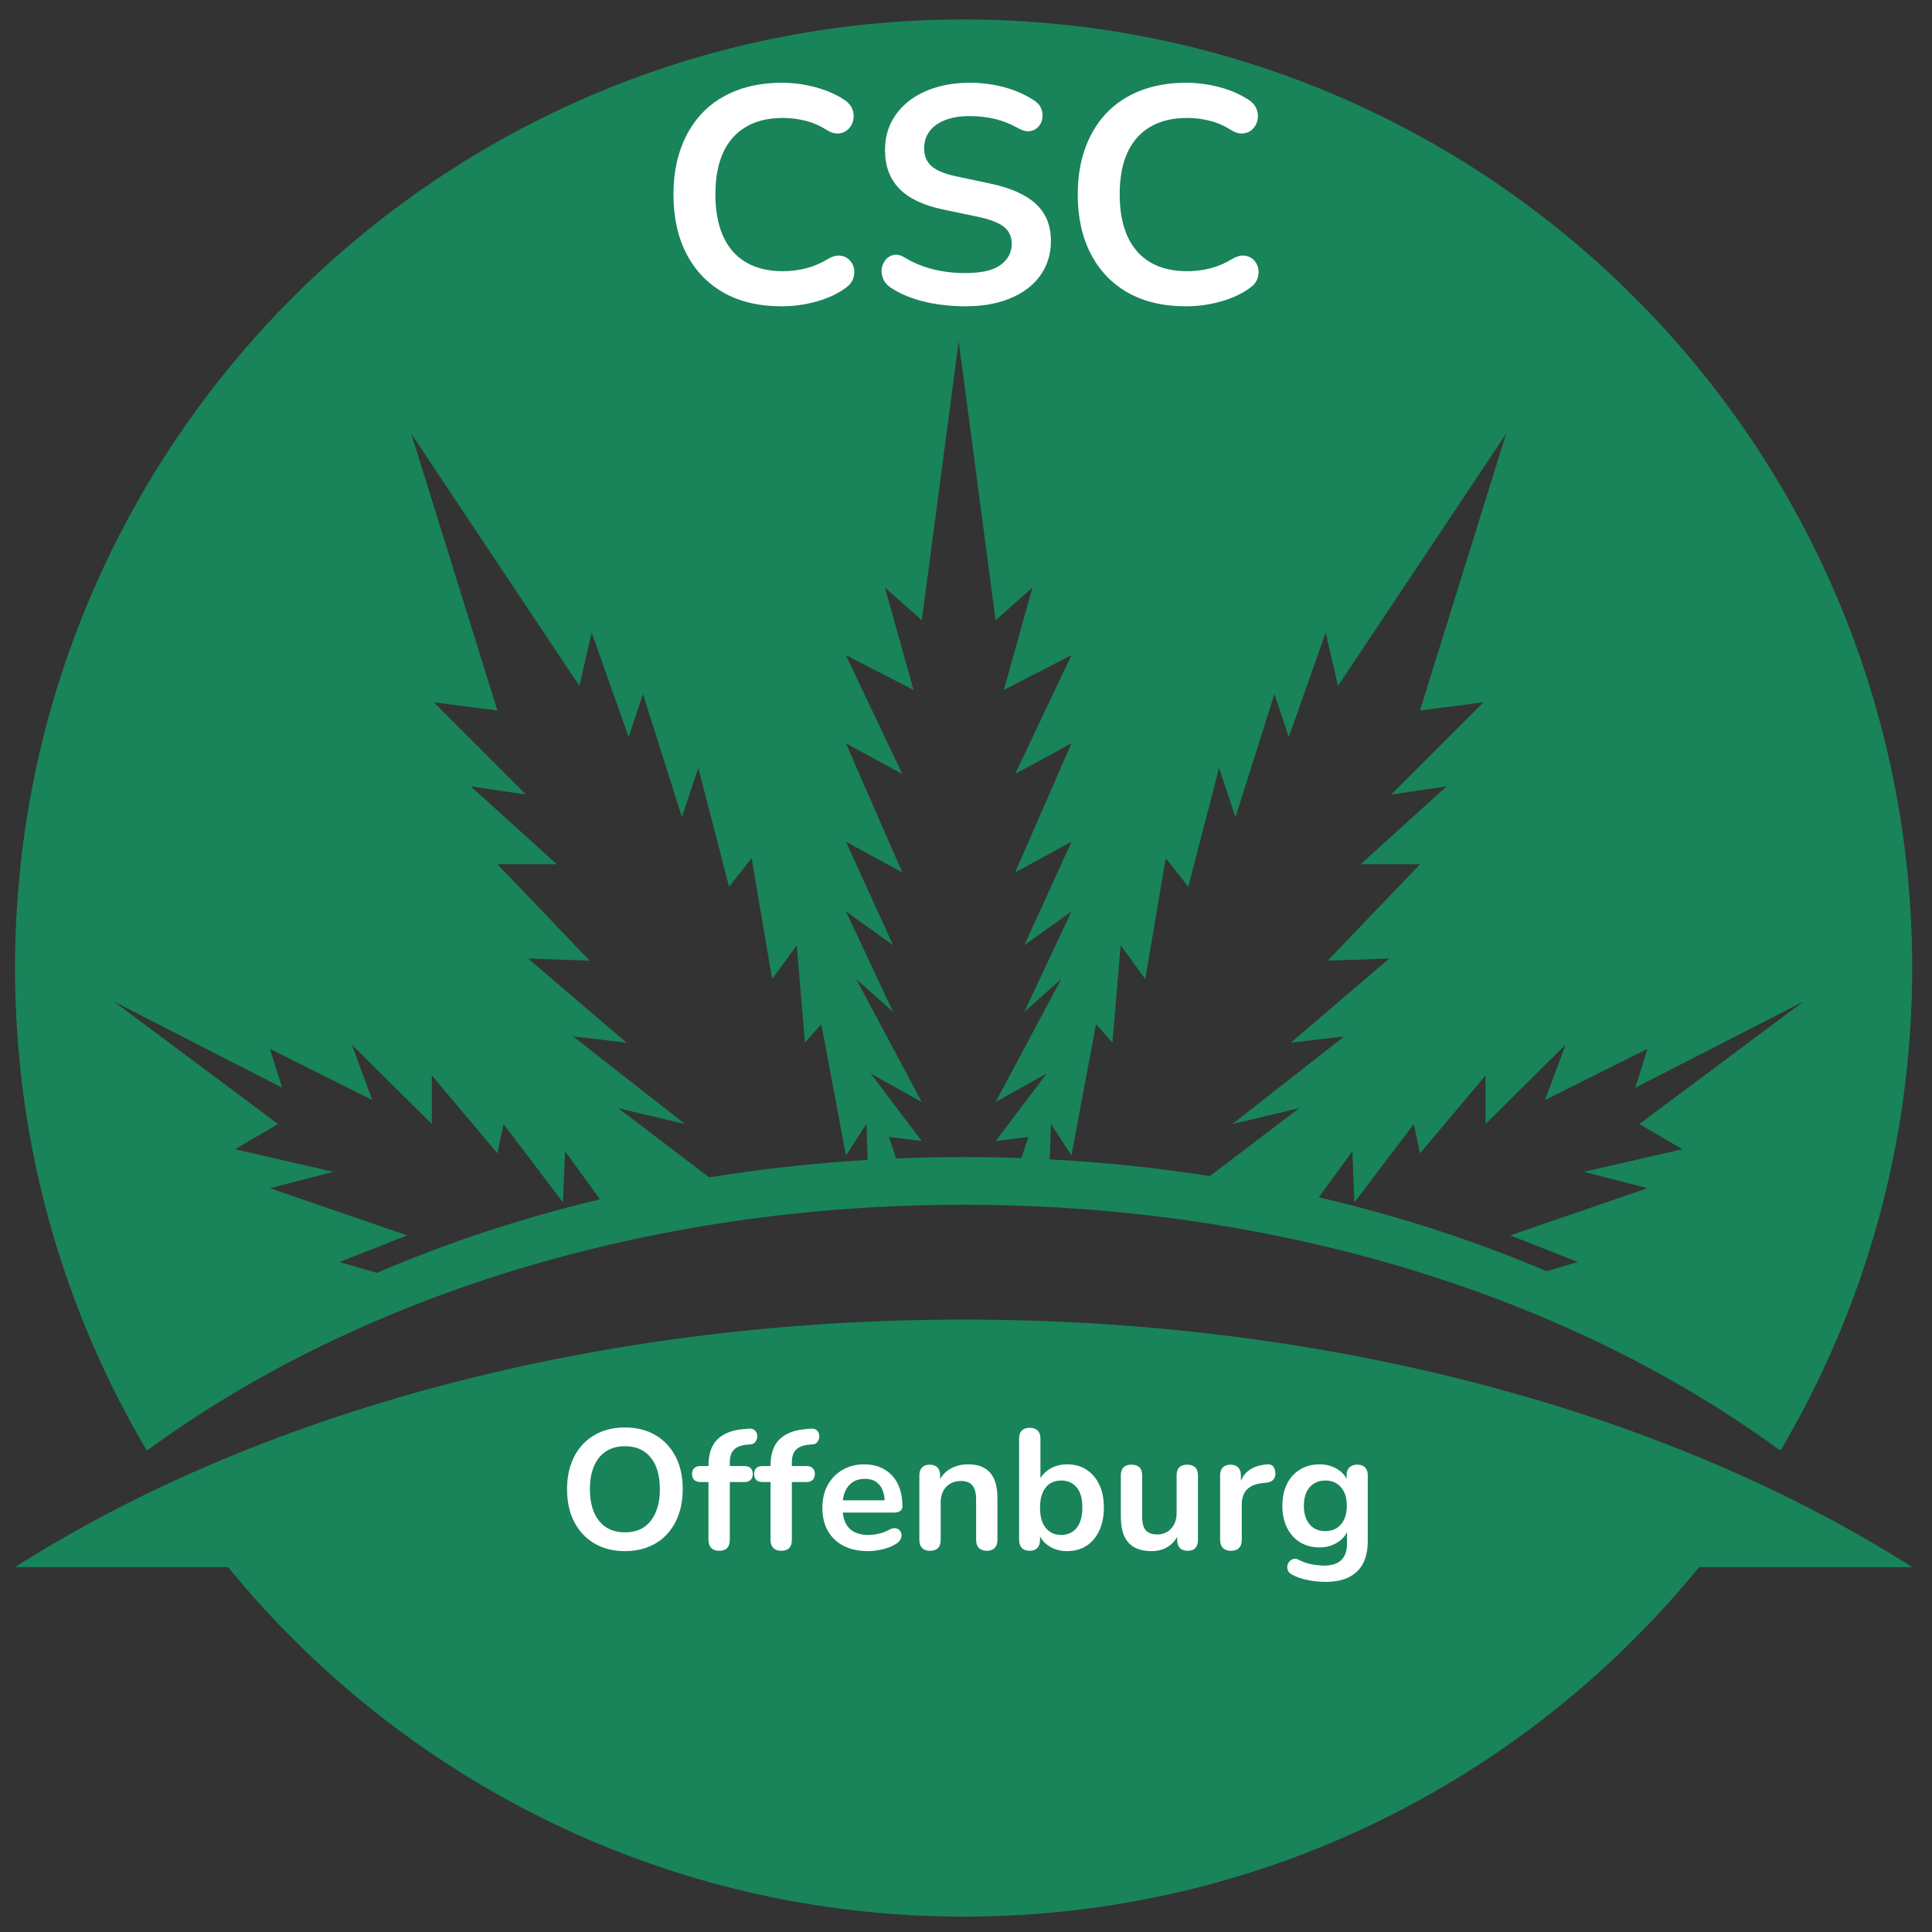 <svg xmlns="http://www.w3.org/2000/svg" xmlns:xlink="http://www.w3.org/1999/xlink" width="500" viewBox="0 0 375 375" height="500" preserveAspectRatio="xMidYMid meet"><rect x="0" y="0" width="375" height="375" fill="#333333" stroke="none"/><defs><g></g><clipPath id="b87c5c77a1"><path d="M 2.918 3.773 L 371.16 3.773 L 371.16 281.707 L 2.918 281.707 Z M 2.918 3.773 " clip-rule="nonzero"></path></clipPath><clipPath id="df3ca866e7"><path d="M 2.918 256.082 L 371.16 256.082 L 371.16 372.016 L 2.918 372.016 Z M 2.918 256.082 " clip-rule="nonzero"></path></clipPath></defs><g clip-path="url(#b87c5c77a1)"><path fill="#19835a" d="M 52.375 203.57 L 72.273 213.516 L 68.293 202.773 L 83.812 218.172 L 83.812 208.742 L 96.547 223.863 L 97.738 218.172 L 109.281 233.414 L 109.68 223.465 L 116.465 232.777 C 101.207 236.434 86.695 241.246 73.137 247.062 L 65.906 244.953 L 79.035 239.781 L 52.375 230.629 L 64.711 227.445 L 45.609 223.066 L 53.969 218.172 L 22.133 194.414 L 54.766 211.129 Z M 112.465 133.133 L 114.852 122.789 L 122.016 143.082 L 124.801 134.727 L 132.359 158.602 L 135.543 149.051 L 141.512 172.133 L 145.891 166.562 L 149.871 190.039 L 154.645 183.473 L 156.238 202.375 L 159.422 198.793 L 164.195 224.262 L 168.176 218.172 L 168.41 225.137 C 157.934 225.762 147.664 226.902 137.652 228.527 L 120.023 215.109 L 132.957 218.172 L 111.27 201.18 L 121.617 202.375 L 102.516 186.059 L 114.453 186.457 L 96.547 167.754 L 108.086 167.754 L 91.375 152.633 L 102.117 154.223 L 84.211 136.316 L 96.547 137.91 L 79.832 84.188 Z M 164.195 163.379 L 175.141 169.348 L 164.195 144.277 L 175.141 150.246 L 164.195 127.164 L 177.328 133.93 L 171.758 114.031 L 178.922 120.402 L 186.082 66.281 L 193.246 120.402 L 200.406 114.031 L 194.836 133.93 L 207.969 127.164 L 197.027 150.246 L 207.969 144.277 L 197.027 169.348 L 207.969 163.379 L 198.816 183.473 L 207.969 176.906 L 198.816 196.406 L 205.98 190.039 L 193.246 213.914 L 203.191 208.344 L 193.246 221.477 L 199.613 220.68 L 198.242 224.785 C 194.531 224.652 190.797 224.582 187.039 224.582 C 182.641 224.582 178.277 224.68 173.945 224.859 L 172.551 220.68 L 178.922 221.477 L 168.969 208.344 L 178.922 213.914 L 166.188 190.039 L 173.348 196.406 L 164.195 176.906 L 173.348 183.473 Z M 215.926 202.375 L 217.52 183.473 L 222.293 190.039 L 226.273 166.562 L 230.652 172.133 L 236.621 149.051 L 239.805 158.602 L 247.367 134.727 L 250.148 143.082 L 257.312 122.789 L 259.699 133.133 L 292.332 84.188 L 275.617 137.91 L 287.953 136.316 L 270.047 154.223 L 280.793 152.633 L 264.078 167.754 L 275.617 167.754 L 257.711 186.457 L 269.648 186.059 L 250.547 202.375 L 260.895 201.18 L 239.207 218.172 L 252.141 215.109 L 234.84 228.277 C 224.723 226.691 214.344 225.594 203.758 225.031 L 203.988 218.172 L 207.969 224.262 L 212.742 198.793 Z M 319.789 203.57 L 317.402 211.129 L 350.031 194.414 L 318.199 218.172 L 326.555 223.066 L 307.453 227.445 L 319.789 230.629 L 293.125 239.781 L 306.258 244.953 L 300.164 246.73 C 286.344 240.859 271.547 236.023 255.984 232.391 L 262.484 223.465 L 262.887 233.414 L 274.426 218.172 L 275.617 223.863 L 288.352 208.742 L 288.352 218.172 L 303.871 202.773 L 299.891 213.516 Z M 187.039 233.84 C 249.258 233.84 305.461 252.141 345.574 281.574 C 361.824 254.129 371.156 222.105 371.156 187.898 C 371.156 86.211 288.727 3.777 187.039 3.777 C 85.352 3.777 2.918 86.211 2.918 187.898 C 2.918 222.105 12.254 254.129 28.508 281.57 C 68.617 252.141 124.82 233.84 187.039 233.84 " fill-opacity="1" fill-rule="nonzero"></path></g><g clip-path="url(#df3ca866e7)"><path fill="#19835a" d="M 187.039 256.129 C 114.715 256.129 49.41 274.559 2.918 304.18 L 44.281 304.18 C 78.043 345.578 129.453 372.02 187.039 372.02 C 244.625 372.02 296.035 345.578 329.797 304.18 L 371.156 304.18 C 324.668 274.559 259.363 256.129 187.039 256.129 " fill-opacity="1" fill-rule="nonzero"></path></g><g fill="#ffffff" fill-opacity="1"><g transform="translate(127.485, 58.861)"><g><path d="M 24.25 0.594 C 19.852 0.594 16.086 -0.289 12.953 -2.062 C 9.828 -3.844 7.426 -6.359 5.75 -9.609 C 4.07 -12.859 3.234 -16.695 3.234 -21.125 C 3.234 -24.438 3.711 -27.422 4.672 -30.078 C 5.629 -32.734 7.004 -35.008 8.797 -36.906 C 10.598 -38.801 12.801 -40.254 15.406 -41.266 C 18.02 -42.285 20.969 -42.797 24.25 -42.797 C 26.438 -42.797 28.586 -42.516 30.703 -41.953 C 32.816 -41.398 34.676 -40.602 36.281 -39.562 C 37.113 -39.039 37.672 -38.41 37.953 -37.672 C 38.234 -36.941 38.289 -36.227 38.125 -35.531 C 37.969 -34.832 37.641 -34.242 37.141 -33.766 C 36.641 -33.285 36.02 -33.016 35.281 -32.953 C 34.539 -32.891 33.734 -33.141 32.859 -33.703 C 31.617 -34.492 30.281 -35.066 28.844 -35.422 C 27.414 -35.785 25.961 -35.969 24.484 -35.969 C 21.648 -35.969 19.254 -35.391 17.297 -34.234 C 15.336 -33.078 13.859 -31.398 12.859 -29.203 C 11.867 -27.016 11.375 -24.32 11.375 -21.125 C 11.375 -17.977 11.867 -15.285 12.859 -13.047 C 13.859 -10.816 15.336 -9.117 17.297 -7.953 C 19.254 -6.797 21.648 -6.219 24.484 -6.219 C 25.992 -6.219 27.488 -6.406 28.969 -6.781 C 30.445 -7.164 31.844 -7.758 33.156 -8.562 C 34.039 -9.082 34.832 -9.312 35.531 -9.25 C 36.227 -9.188 36.816 -8.938 37.297 -8.5 C 37.773 -8.062 38.094 -7.508 38.25 -6.844 C 38.406 -6.188 38.363 -5.508 38.125 -4.812 C 37.883 -4.113 37.406 -3.508 36.688 -3 C 35.094 -1.832 33.188 -0.941 30.969 -0.328 C 28.758 0.285 26.52 0.594 24.25 0.594 Z M 24.25 0.594 "></path></g></g></g><g fill="#ffffff" fill-opacity="1"><g transform="translate(168.187, 58.861)"><g><path d="M 19.156 0.594 C 17.395 0.594 15.633 0.461 13.875 0.203 C 12.125 -0.047 10.469 -0.441 8.906 -0.984 C 7.352 -1.523 5.961 -2.195 4.734 -3 C 4.016 -3.477 3.516 -4.055 3.234 -4.734 C 2.953 -5.41 2.859 -6.078 2.953 -6.734 C 3.055 -7.391 3.316 -7.969 3.734 -8.469 C 4.16 -8.969 4.691 -9.273 5.328 -9.391 C 5.961 -9.516 6.66 -9.336 7.422 -8.859 C 9.18 -7.816 11.035 -7.055 12.984 -6.578 C 14.941 -6.098 17 -5.859 19.156 -5.859 C 22.312 -5.859 24.602 -6.383 26.031 -7.438 C 27.469 -8.5 28.188 -9.867 28.188 -11.547 C 28.188 -12.941 27.676 -14.039 26.656 -14.844 C 25.645 -15.645 23.898 -16.305 21.422 -16.828 L 14.844 -18.203 C 11.051 -18.992 8.227 -20.336 6.375 -22.234 C 4.52 -24.129 3.594 -26.633 3.594 -29.75 C 3.594 -31.707 3.988 -33.484 4.781 -35.078 C 5.582 -36.672 6.711 -38.047 8.172 -39.203 C 9.629 -40.359 11.363 -41.242 13.375 -41.859 C 15.395 -42.484 17.617 -42.797 20.047 -42.797 C 22.441 -42.797 24.719 -42.492 26.875 -41.891 C 29.031 -41.297 30.969 -40.422 32.688 -39.266 C 33.32 -38.828 33.75 -38.285 33.969 -37.641 C 34.188 -37.004 34.234 -36.379 34.109 -35.766 C 33.992 -35.148 33.719 -34.617 33.281 -34.172 C 32.844 -33.734 32.289 -33.473 31.625 -33.391 C 30.969 -33.316 30.223 -33.52 29.391 -34 C 27.91 -34.832 26.41 -35.426 24.891 -35.781 C 23.379 -36.145 21.75 -36.328 20 -36.328 C 18.156 -36.328 16.57 -36.066 15.25 -35.547 C 13.938 -35.035 12.93 -34.312 12.234 -33.375 C 11.535 -32.438 11.188 -31.328 11.188 -30.047 C 11.188 -28.609 11.664 -27.461 12.625 -26.609 C 13.582 -25.754 15.219 -25.086 17.531 -24.609 L 24.062 -23.219 C 28.008 -22.383 30.953 -21.066 32.891 -19.266 C 34.828 -17.473 35.797 -15.082 35.797 -12.094 C 35.797 -10.176 35.406 -8.438 34.625 -6.875 C 33.852 -5.32 32.738 -3.988 31.281 -2.875 C 29.82 -1.758 28.07 -0.898 26.031 -0.297 C 24 0.297 21.707 0.594 19.156 0.594 Z M 19.156 0.594 "></path></g></g></g><g fill="#ffffff" fill-opacity="1"><g transform="translate(205.956, 58.861)"><g><path d="M 24.25 0.594 C 19.852 0.594 16.086 -0.289 12.953 -2.062 C 9.828 -3.844 7.426 -6.359 5.75 -9.609 C 4.07 -12.859 3.234 -16.695 3.234 -21.125 C 3.234 -24.438 3.711 -27.422 4.672 -30.078 C 5.629 -32.734 7.004 -35.008 8.797 -36.906 C 10.598 -38.801 12.801 -40.254 15.406 -41.266 C 18.02 -42.285 20.969 -42.797 24.25 -42.797 C 26.438 -42.797 28.586 -42.516 30.703 -41.953 C 32.816 -41.398 34.676 -40.602 36.281 -39.562 C 37.113 -39.039 37.672 -38.41 37.953 -37.672 C 38.234 -36.941 38.289 -36.227 38.125 -35.531 C 37.969 -34.832 37.641 -34.242 37.141 -33.766 C 36.641 -33.285 36.02 -33.016 35.281 -32.953 C 34.539 -32.891 33.734 -33.141 32.859 -33.703 C 31.617 -34.492 30.281 -35.066 28.844 -35.422 C 27.414 -35.785 25.961 -35.969 24.484 -35.969 C 21.648 -35.969 19.254 -35.391 17.297 -34.234 C 15.336 -33.078 13.859 -31.398 12.859 -29.203 C 11.867 -27.016 11.375 -24.32 11.375 -21.125 C 11.375 -17.977 11.867 -15.285 12.859 -13.047 C 13.859 -10.816 15.336 -9.117 17.297 -7.953 C 19.254 -6.797 21.648 -6.219 24.484 -6.219 C 25.992 -6.219 27.488 -6.406 28.969 -6.781 C 30.445 -7.164 31.844 -7.758 33.156 -8.562 C 34.039 -9.082 34.832 -9.312 35.531 -9.25 C 36.227 -9.188 36.816 -8.938 37.297 -8.5 C 37.773 -8.062 38.094 -7.508 38.25 -6.844 C 38.406 -6.188 38.363 -5.508 38.125 -4.812 C 37.883 -4.113 37.406 -3.508 36.688 -3 C 35.094 -1.832 33.188 -0.941 30.969 -0.328 C 28.758 0.285 26.52 0.594 24.25 0.594 Z M 24.25 0.594 "></path></g></g></g><g fill="#ffffff" fill-opacity="1"><g transform="translate(108.283, 300.743)"><g><path d="M 13.016 0.328 C 10.766 0.328 8.789 -0.164 7.094 -1.156 C 5.406 -2.156 4.098 -3.551 3.172 -5.344 C 2.242 -7.145 1.781 -9.258 1.781 -11.688 C 1.781 -13.52 2.047 -15.172 2.578 -16.641 C 3.109 -18.109 3.863 -19.363 4.844 -20.406 C 5.832 -21.457 7.016 -22.266 8.391 -22.828 C 9.773 -23.391 11.316 -23.672 13.016 -23.672 C 15.285 -23.672 17.258 -23.176 18.938 -22.188 C 20.613 -21.207 21.914 -19.82 22.844 -18.031 C 23.77 -16.25 24.234 -14.145 24.234 -11.719 C 24.234 -9.883 23.969 -8.227 23.438 -6.75 C 22.906 -5.27 22.148 -4 21.172 -2.938 C 20.191 -1.883 19.008 -1.078 17.625 -0.516 C 16.25 0.047 14.711 0.328 13.016 0.328 Z M 13.016 -3.312 C 14.453 -3.312 15.672 -3.641 16.672 -4.297 C 17.672 -4.961 18.441 -5.926 18.984 -7.188 C 19.523 -8.445 19.797 -9.945 19.797 -11.688 C 19.797 -14.332 19.203 -16.383 18.016 -17.844 C 16.836 -19.301 15.172 -20.031 13.016 -20.031 C 11.598 -20.031 10.379 -19.703 9.359 -19.047 C 8.348 -18.398 7.57 -17.453 7.031 -16.203 C 6.488 -14.961 6.219 -13.457 6.219 -11.688 C 6.219 -9.062 6.812 -7.008 8 -5.531 C 9.195 -4.051 10.867 -3.312 13.016 -3.312 Z M 13.016 -3.312 "></path></g></g></g><g fill="#ffffff" fill-opacity="1"><g transform="translate(134.262, 300.743)"><g><path d="M 5.328 0.266 C 4.672 0.266 4.16 0.082 3.797 -0.281 C 3.43 -0.645 3.25 -1.172 3.25 -1.859 L 3.25 -13.078 L 1.719 -13.078 C 1.188 -13.078 0.773 -13.211 0.484 -13.484 C 0.203 -13.766 0.062 -14.148 0.062 -14.641 C 0.062 -15.141 0.203 -15.52 0.484 -15.781 C 0.773 -16.051 1.188 -16.188 1.719 -16.188 L 4.438 -16.188 L 3.25 -15.094 L 3.25 -16.219 C 3.25 -18.5 3.82 -20.207 4.969 -21.344 C 6.113 -22.477 7.77 -23.145 9.938 -23.344 L 11.062 -23.438 C 11.5 -23.477 11.848 -23.406 12.109 -23.219 C 12.379 -23.031 12.555 -22.785 12.641 -22.484 C 12.734 -22.191 12.742 -21.891 12.672 -21.578 C 12.609 -21.273 12.473 -21.004 12.266 -20.766 C 12.055 -20.535 11.785 -20.41 11.453 -20.391 L 11 -20.359 C 9.738 -20.273 8.82 -19.957 8.25 -19.406 C 7.676 -18.852 7.391 -18.016 7.391 -16.891 L 7.391 -15.656 L 6.859 -16.188 L 10.203 -16.188 C 10.734 -16.188 11.141 -16.051 11.422 -15.781 C 11.711 -15.52 11.859 -15.141 11.859 -14.641 C 11.859 -14.148 11.711 -13.766 11.422 -13.484 C 11.141 -13.211 10.734 -13.078 10.203 -13.078 L 7.391 -13.078 L 7.391 -1.859 C 7.391 -0.441 6.703 0.266 5.328 0.266 Z M 5.328 0.266 "></path></g></g></g><g fill="#ffffff" fill-opacity="1"><g transform="translate(146.308, 300.743)"><g><path d="M 5.328 0.266 C 4.672 0.266 4.16 0.082 3.797 -0.281 C 3.43 -0.645 3.25 -1.172 3.25 -1.859 L 3.25 -13.078 L 1.719 -13.078 C 1.188 -13.078 0.773 -13.211 0.484 -13.484 C 0.203 -13.766 0.062 -14.148 0.062 -14.641 C 0.062 -15.141 0.203 -15.52 0.484 -15.781 C 0.773 -16.051 1.188 -16.188 1.719 -16.188 L 4.438 -16.188 L 3.25 -15.094 L 3.25 -16.219 C 3.25 -18.5 3.82 -20.207 4.969 -21.344 C 6.113 -22.477 7.77 -23.145 9.938 -23.344 L 11.062 -23.438 C 11.5 -23.477 11.848 -23.406 12.109 -23.219 C 12.379 -23.031 12.555 -22.785 12.641 -22.484 C 12.734 -22.191 12.742 -21.891 12.672 -21.578 C 12.609 -21.273 12.473 -21.004 12.266 -20.766 C 12.055 -20.535 11.785 -20.41 11.453 -20.391 L 11 -20.359 C 9.738 -20.273 8.82 -19.957 8.25 -19.406 C 7.676 -18.852 7.391 -18.016 7.391 -16.891 L 7.391 -15.656 L 6.859 -16.188 L 10.203 -16.188 C 10.734 -16.188 11.141 -16.051 11.422 -15.781 C 11.711 -15.52 11.859 -15.141 11.859 -14.641 C 11.859 -14.148 11.711 -13.766 11.422 -13.484 C 11.141 -13.211 10.734 -13.078 10.203 -13.078 L 7.391 -13.078 L 7.391 -1.859 C 7.391 -0.441 6.703 0.266 5.328 0.266 Z M 5.328 0.266 "></path></g></g></g><g fill="#ffffff" fill-opacity="1"><g transform="translate(158.354, 300.743)"><g><path d="M 10.125 0.328 C 8.301 0.328 6.723 -0.008 5.391 -0.688 C 4.066 -1.375 3.047 -2.348 2.328 -3.609 C 1.617 -4.867 1.266 -6.359 1.266 -8.078 C 1.266 -9.754 1.609 -11.223 2.297 -12.484 C 2.992 -13.742 3.953 -14.727 5.172 -15.438 C 6.398 -16.156 7.801 -16.516 9.375 -16.516 C 10.52 -16.516 11.551 -16.328 12.469 -15.953 C 13.383 -15.578 14.164 -15.035 14.812 -14.328 C 15.469 -13.629 15.961 -12.773 16.297 -11.766 C 16.641 -10.766 16.812 -9.633 16.812 -8.375 C 16.812 -7.977 16.672 -7.676 16.391 -7.469 C 16.117 -7.258 15.734 -7.156 15.234 -7.156 L 4.609 -7.156 L 4.609 -9.531 L 13.906 -9.531 L 13.375 -9.031 C 13.375 -10.051 13.223 -10.898 12.922 -11.578 C 12.629 -12.266 12.203 -12.789 11.641 -13.156 C 11.078 -13.52 10.375 -13.703 9.531 -13.703 C 8.602 -13.703 7.812 -13.488 7.156 -13.062 C 6.508 -12.633 6.016 -12.023 5.672 -11.234 C 5.336 -10.453 5.172 -9.52 5.172 -8.438 L 5.172 -8.219 C 5.172 -6.406 5.594 -5.051 6.438 -4.156 C 7.289 -3.258 8.547 -2.812 10.203 -2.812 C 10.773 -2.812 11.414 -2.883 12.125 -3.031 C 12.844 -3.176 13.523 -3.426 14.172 -3.781 C 14.629 -4.039 15.035 -4.156 15.391 -4.125 C 15.742 -4.094 16.023 -3.961 16.234 -3.734 C 16.453 -3.516 16.582 -3.242 16.625 -2.922 C 16.664 -2.609 16.602 -2.285 16.438 -1.953 C 16.27 -1.617 15.988 -1.332 15.594 -1.094 C 14.82 -0.602 13.93 -0.242 12.922 -0.016 C 11.922 0.211 10.988 0.328 10.125 0.328 Z M 10.125 0.328 "></path></g></g></g><g fill="#ffffff" fill-opacity="1"><g transform="translate(176.291, 300.743)"><g><path d="M 4.203 0.266 C 3.547 0.266 3.039 0.082 2.688 -0.281 C 2.332 -0.645 2.156 -1.172 2.156 -1.859 L 2.156 -14.375 C 2.156 -15.051 2.332 -15.566 2.688 -15.922 C 3.039 -16.273 3.535 -16.453 4.172 -16.453 C 4.805 -16.453 5.301 -16.273 5.656 -15.922 C 6.008 -15.566 6.188 -15.051 6.188 -14.375 L 6.188 -12.125 L 5.828 -12.953 C 6.316 -14.117 7.07 -15.004 8.094 -15.609 C 9.125 -16.211 10.289 -16.516 11.594 -16.516 C 12.895 -16.516 13.961 -16.27 14.797 -15.781 C 15.641 -15.301 16.27 -14.57 16.688 -13.594 C 17.102 -12.613 17.312 -11.367 17.312 -9.859 L 17.312 -1.859 C 17.312 -1.172 17.133 -0.645 16.781 -0.281 C 16.426 0.082 15.922 0.266 15.266 0.266 C 14.598 0.266 14.082 0.082 13.719 -0.281 C 13.352 -0.645 13.172 -1.172 13.172 -1.859 L 13.172 -9.672 C 13.172 -10.93 12.93 -11.848 12.453 -12.422 C 11.984 -12.992 11.254 -13.281 10.266 -13.281 C 9.047 -13.281 8.078 -12.898 7.359 -12.141 C 6.648 -11.379 6.297 -10.367 6.297 -9.109 L 6.297 -1.859 C 6.297 -0.441 5.598 0.266 4.203 0.266 Z M 4.203 0.266 "></path></g></g></g><g fill="#ffffff" fill-opacity="1"><g transform="translate(195.651, 300.743)"><g><path d="M 11.484 0.328 C 10.117 0.328 8.922 -0.008 7.891 -0.688 C 6.867 -1.375 6.191 -2.289 5.859 -3.438 L 6.219 -4.266 L 6.219 -1.859 C 6.219 -1.172 6.039 -0.645 5.688 -0.281 C 5.344 0.082 4.848 0.266 4.203 0.266 C 3.547 0.266 3.039 0.082 2.688 -0.281 C 2.332 -0.645 2.156 -1.172 2.156 -1.859 L 2.156 -21.516 C 2.156 -22.203 2.332 -22.723 2.688 -23.078 C 3.039 -23.43 3.547 -23.609 4.203 -23.609 C 4.867 -23.609 5.383 -23.43 5.75 -23.078 C 6.113 -22.723 6.297 -22.203 6.297 -21.516 L 6.297 -12.906 L 5.891 -12.906 C 6.242 -13.988 6.926 -14.859 7.938 -15.516 C 8.957 -16.18 10.141 -16.516 11.484 -16.516 C 12.922 -16.516 14.164 -16.172 15.219 -15.484 C 16.281 -14.805 17.109 -13.844 17.703 -12.594 C 18.305 -11.352 18.609 -9.859 18.609 -8.109 C 18.609 -6.391 18.305 -4.895 17.703 -3.625 C 17.109 -2.352 16.273 -1.375 15.203 -0.688 C 14.141 -0.008 12.898 0.328 11.484 0.328 Z M 10.328 -2.812 C 11.148 -2.812 11.867 -3.008 12.484 -3.406 C 13.098 -3.801 13.578 -4.391 13.922 -5.172 C 14.266 -5.961 14.438 -6.941 14.438 -8.109 C 14.438 -9.879 14.062 -11.195 13.312 -12.062 C 12.562 -12.938 11.566 -13.375 10.328 -13.375 C 9.516 -13.375 8.797 -13.18 8.172 -12.797 C 7.555 -12.41 7.078 -11.82 6.734 -11.031 C 6.391 -10.25 6.219 -9.273 6.219 -8.109 C 6.219 -6.367 6.594 -5.051 7.344 -4.156 C 8.094 -3.258 9.086 -2.812 10.328 -2.812 Z M 10.328 -2.812 "></path></g></g></g><g fill="#ffffff" fill-opacity="1"><g transform="translate(215.507, 300.743)"><g><path d="M 8.016 0.328 C 6.672 0.328 5.555 0.082 4.672 -0.406 C 3.785 -0.906 3.125 -1.648 2.688 -2.641 C 2.258 -3.641 2.047 -4.879 2.047 -6.359 L 2.047 -14.375 C 2.047 -15.07 2.223 -15.594 2.578 -15.938 C 2.93 -16.281 3.441 -16.453 4.109 -16.453 C 4.766 -16.453 5.273 -16.281 5.641 -15.938 C 6.004 -15.594 6.188 -15.07 6.188 -14.375 L 6.188 -6.297 C 6.188 -5.141 6.414 -4.285 6.875 -3.734 C 7.344 -3.18 8.086 -2.906 9.109 -2.906 C 10.211 -2.906 11.113 -3.285 11.812 -4.047 C 12.52 -4.816 12.875 -5.828 12.875 -7.078 L 12.875 -14.375 C 12.875 -15.07 13.051 -15.594 13.406 -15.938 C 13.758 -16.281 14.27 -16.453 14.938 -16.453 C 15.594 -16.453 16.102 -16.281 16.469 -15.938 C 16.832 -15.594 17.016 -15.07 17.016 -14.375 L 17.016 -1.859 C 17.016 -0.441 16.344 0.266 15 0.266 C 14.352 0.266 13.852 0.082 13.5 -0.281 C 13.156 -0.645 12.984 -1.172 12.984 -1.859 L 12.984 -4.375 L 13.438 -3.375 C 12.977 -2.188 12.281 -1.27 11.344 -0.625 C 10.406 0.008 9.297 0.328 8.016 0.328 Z M 8.016 0.328 "></path></g></g></g><g fill="#ffffff" fill-opacity="1"><g transform="translate(234.669, 300.743)"><g><path d="M 4.266 0.266 C 3.586 0.266 3.066 0.082 2.703 -0.281 C 2.336 -0.645 2.156 -1.172 2.156 -1.859 L 2.156 -14.375 C 2.156 -15.051 2.332 -15.566 2.688 -15.922 C 3.039 -16.273 3.535 -16.453 4.172 -16.453 C 4.805 -16.453 5.301 -16.273 5.656 -15.922 C 6.008 -15.566 6.188 -15.051 6.188 -14.375 L 6.188 -12.281 L 5.859 -12.281 C 6.172 -13.602 6.773 -14.609 7.672 -15.297 C 8.578 -15.984 9.785 -16.391 11.297 -16.516 C 11.754 -16.566 12.117 -16.453 12.391 -16.172 C 12.672 -15.898 12.832 -15.477 12.875 -14.906 C 12.926 -14.352 12.801 -13.906 12.5 -13.562 C 12.195 -13.219 11.75 -13.016 11.156 -12.953 L 10.422 -12.875 C 9.078 -12.75 8.062 -12.336 7.375 -11.641 C 6.695 -10.941 6.359 -9.961 6.359 -8.703 L 6.359 -1.859 C 6.359 -1.172 6.18 -0.645 5.828 -0.281 C 5.473 0.082 4.953 0.266 4.266 0.266 Z M 4.266 0.266 "></path></g></g></g><g fill="#ffffff" fill-opacity="1"><g transform="translate(247.641, 300.743)"><g><path d="M 9.703 6.297 C 8.504 6.297 7.348 6.18 6.234 5.953 C 5.117 5.734 4.113 5.395 3.219 4.938 C 2.789 4.719 2.504 4.453 2.359 4.141 C 2.223 3.828 2.18 3.508 2.234 3.188 C 2.285 2.875 2.414 2.594 2.625 2.344 C 2.844 2.102 3.102 1.938 3.406 1.844 C 3.719 1.758 4.039 1.805 4.375 1.984 C 5.344 2.473 6.258 2.785 7.125 2.922 C 8 3.066 8.75 3.141 9.375 3.141 C 10.852 3.141 11.961 2.781 12.703 2.062 C 13.441 1.352 13.812 0.289 13.812 -1.125 L 13.812 -4.109 L 14.109 -4.109 C 13.773 -2.984 13.082 -2.082 12.031 -1.406 C 10.988 -0.727 9.801 -0.391 8.469 -0.391 C 7.02 -0.391 5.754 -0.727 4.672 -1.406 C 3.586 -2.082 2.75 -3.023 2.156 -4.234 C 1.562 -5.453 1.266 -6.863 1.266 -8.469 C 1.266 -9.688 1.43 -10.785 1.766 -11.766 C 2.109 -12.754 2.594 -13.598 3.219 -14.297 C 3.852 -15.004 4.617 -15.551 5.516 -15.938 C 6.41 -16.32 7.395 -16.516 8.469 -16.516 C 9.844 -16.516 11.039 -16.176 12.062 -15.5 C 13.094 -14.832 13.766 -13.945 14.078 -12.844 L 13.734 -12.016 L 13.734 -14.375 C 13.734 -15.051 13.914 -15.566 14.281 -15.922 C 14.645 -16.273 15.148 -16.453 15.797 -16.453 C 16.453 -16.453 16.957 -16.273 17.312 -15.922 C 17.664 -15.566 17.844 -15.051 17.844 -14.375 L 17.844 -1.625 C 17.844 1 17.145 2.973 15.75 4.297 C 14.363 5.629 12.348 6.297 9.703 6.297 Z M 9.609 -3.547 C 10.461 -3.547 11.195 -3.742 11.812 -4.141 C 12.438 -4.535 12.922 -5.102 13.266 -5.844 C 13.609 -6.582 13.781 -7.457 13.781 -8.469 C 13.781 -10 13.398 -11.195 12.641 -12.062 C 11.891 -12.938 10.879 -13.375 9.609 -13.375 C 8.742 -13.375 8 -13.176 7.375 -12.781 C 6.758 -12.383 6.281 -11.82 5.938 -11.094 C 5.602 -10.363 5.438 -9.488 5.438 -8.469 C 5.438 -6.945 5.812 -5.742 6.562 -4.859 C 7.312 -3.984 8.328 -3.547 9.609 -3.547 Z M 9.609 -3.547 "></path></g></g></g></svg>